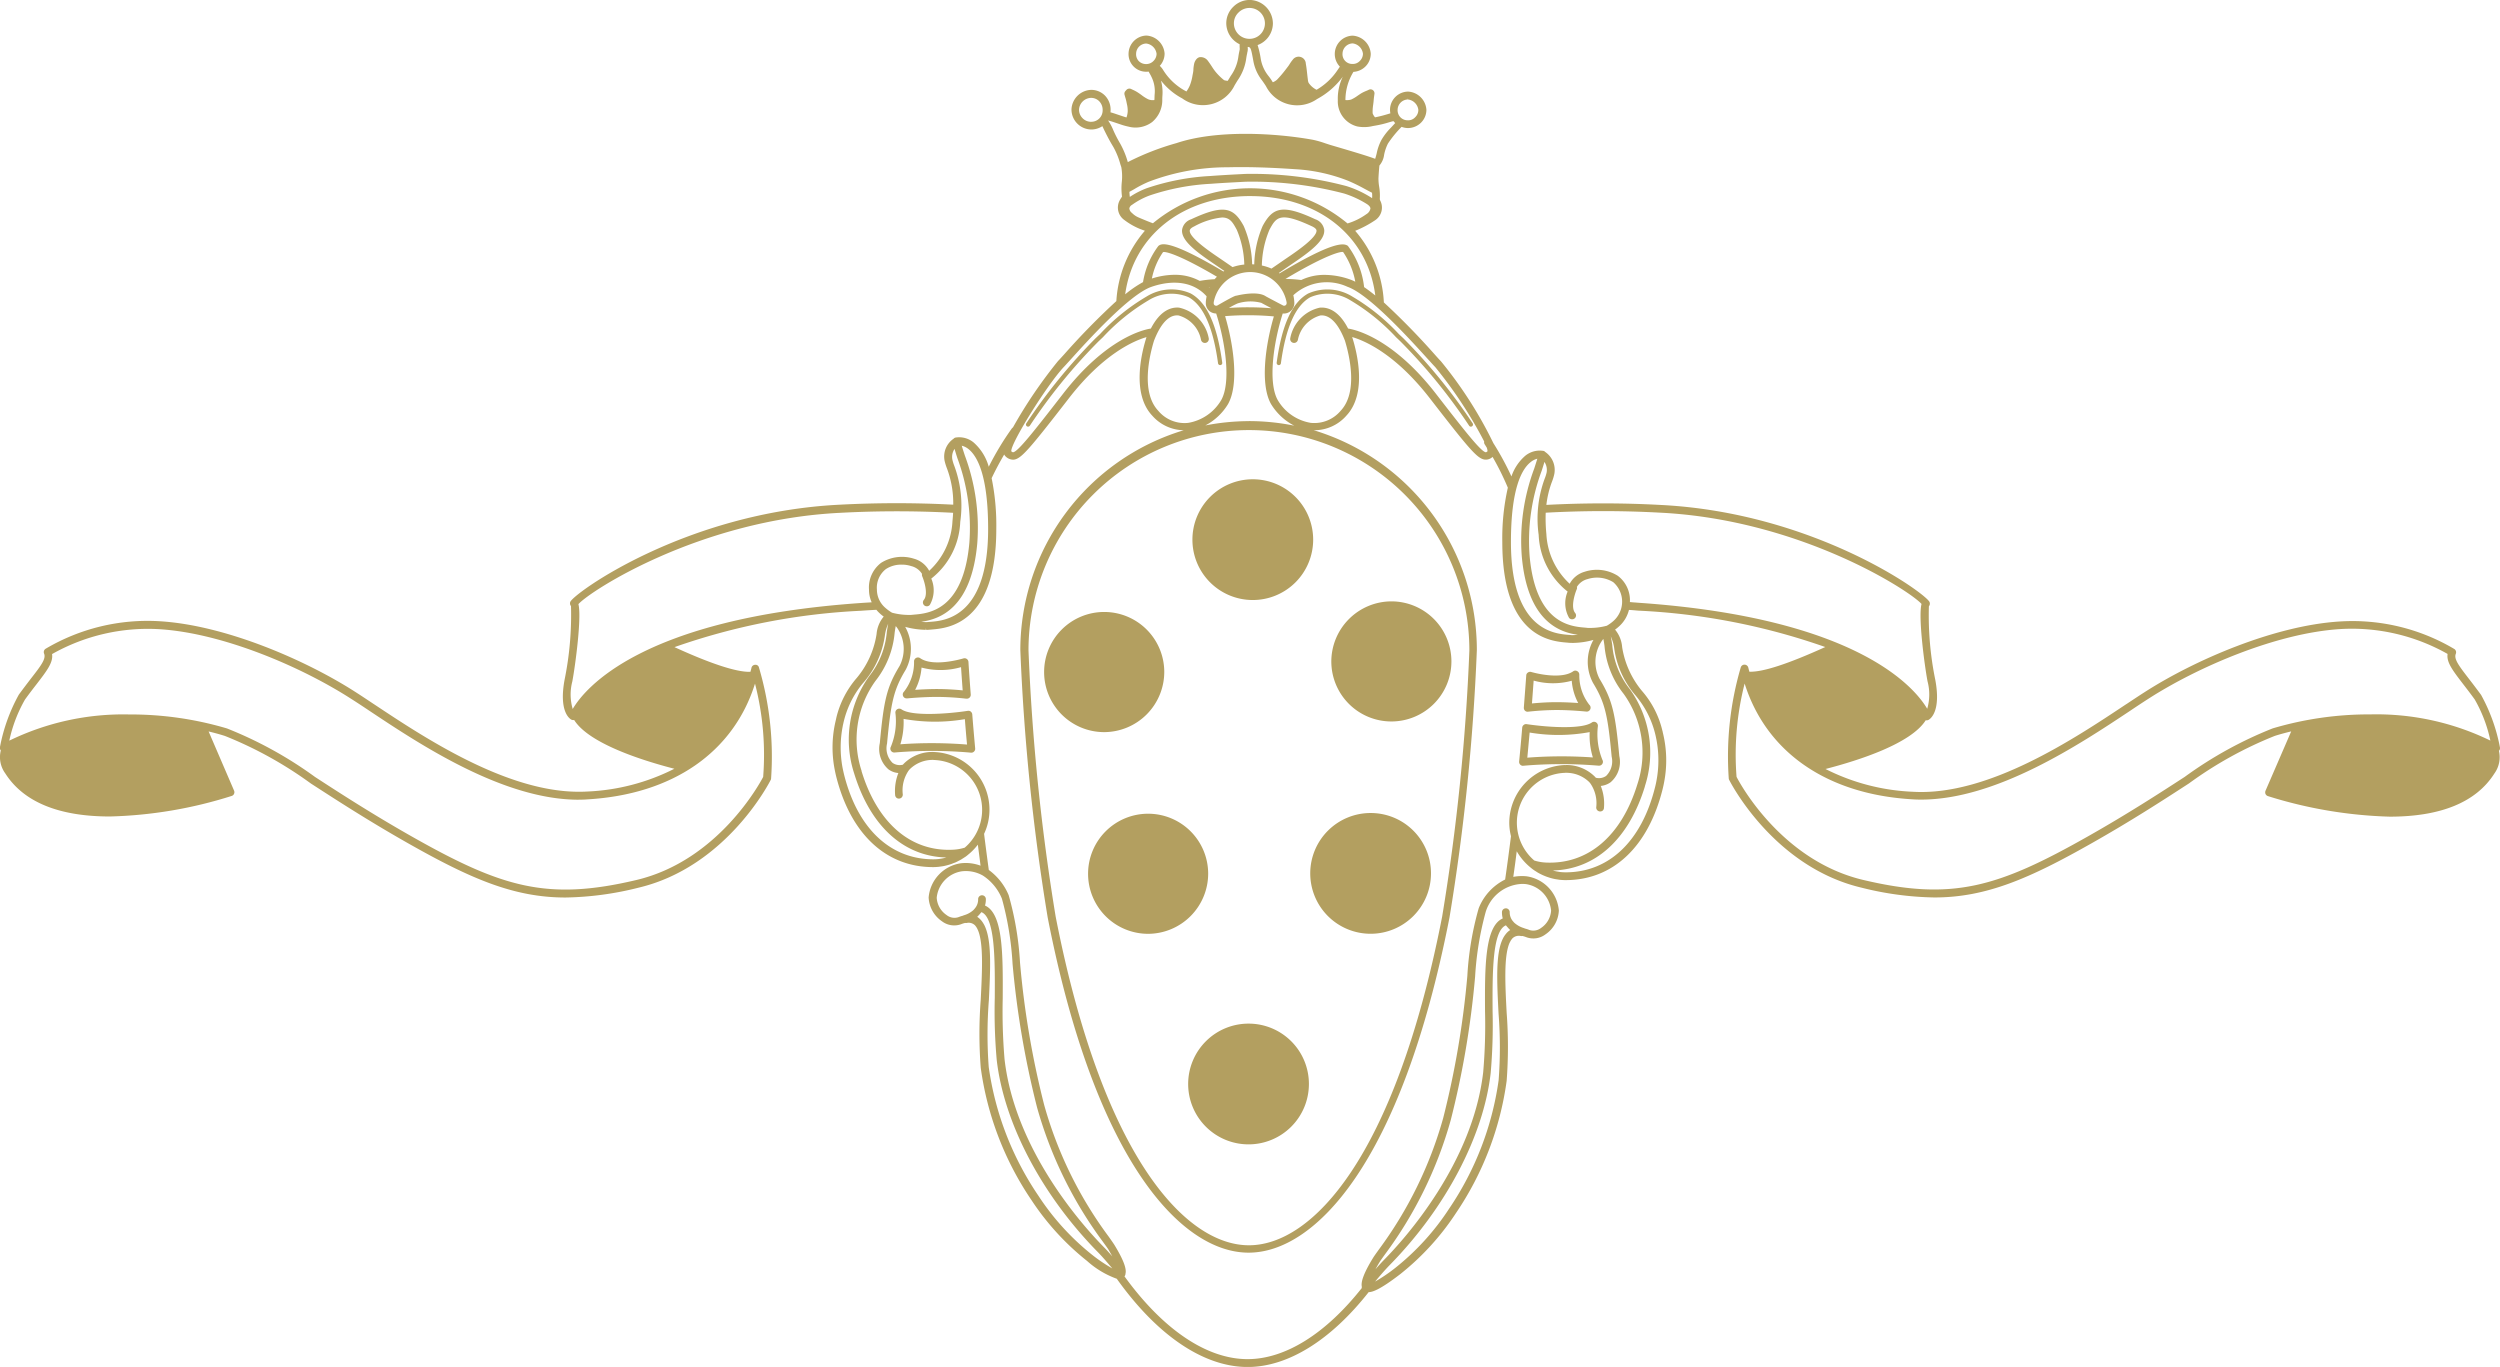 <svg id="footer-brandmark" xmlns="http://www.w3.org/2000/svg" width="185.515" height="101.436" viewBox="0 0 185.515 101.436">
  <path id="Path_22" data-name="Path 22" d="M585.528,167.357a4.458,4.458,0,1,0-4.458,4.482,4.474,4.474,0,0,0,4.458-4.482" transform="translate(-499.132 -117.511)" fill="#b39f60"/>
  <path id="Path_23" data-name="Path 23" d="M591.491,166.844a4.456,4.456,0,1,0,4.458-4.482,4.474,4.474,0,0,0-4.458,4.482" transform="translate(-492.699 -117.737)" fill="#b39f60"/>
  <path id="Path_24" data-name="Path 24" d="M594.887,173.268a4.48,4.48,0,1,0,4.458,4.482,4.471,4.471,0,0,0-4.458-4.482" transform="translate(-493.157 -112.937)" fill="#b39f60"/>
  <path id="Path_25" data-name="Path 25" d="M588.565,184.12a4.48,4.48,0,1,0,4.455,4.482,4.474,4.474,0,0,0-4.455-4.482" transform="translate(-495.891 -108.161)" fill="#b39f60"/>
  <path id="Path_26" data-name="Path 26" d="M587.8,177.75a4.456,4.456,0,1,0-4.458,4.482,4.474,4.474,0,0,0,4.458-4.482" transform="translate(-498.146 -112.937)" fill="#b39f60"/>
  <path id="Path_27" data-name="Path 27" d="M588.753,165.031a4.48,4.48,0,1,0-4.458-4.482,4.476,4.476,0,0,0,4.458,4.482" transform="translate(-495.81 -120.506)" fill="#b39f60"/>
  <path id="Path_28" data-name="Path 28" d="M707.969,187.082a.3.3,0,0,0,.062-.242,13.071,13.071,0,0,0-1.4-3.9c-.325-.439-.61-.817-.868-1.149-.778-1.008-1.167-1.515-1.007-1.9a.291.291,0,0,0-.106-.353,14.813,14.813,0,0,0-8.508-2.045c-4.839.3-10.762,2.854-14.489,5.251-.39.249-.824.537-1.3.853l-.092.058c-3.817,2.539-10.2,6.794-15.765,6.475a15.774,15.774,0,0,1-6.513-1.691c2.465-.637,6.348-1.882,7.438-3.618a.3.3,0,0,0,.211-.029c.159-.091.927-.652.5-2.958a23.835,23.835,0,0,1-.477-5.468.312.312,0,0,0,.052-.308c-.208-.6-8.541-6.658-20.016-7.216a78.666,78.666,0,0,0-8.421,0,7.171,7.171,0,0,1,.428-1.754,3.57,3.57,0,0,0,.165-.556,1.613,1.613,0,0,0-.68-1.619.265.265,0,0,0-.072-.059.155.155,0,0,0-.062-.02,1.969,1.969,0,0,0-.268-.023,1.706,1.706,0,0,0-1.086.392,3.515,3.515,0,0,0-1.017,1.528,21.094,21.094,0,0,0-1.341-2.473,30.742,30.742,0,0,0-3.89-6.073c-.115-.117-.269-.288-.457-.5a53.878,53.878,0,0,0-3.779-3.868,8.783,8.783,0,0,0-2.128-5.314,7.937,7.937,0,0,0,1.471-.779,1.125,1.125,0,0,0,.38-1.478.333.333,0,0,1-.023-.134,3.994,3.994,0,0,0-.049-.884,3.663,3.663,0,0,1-.052-.631c.02-.373.043-.667.07-.938a1.522,1.522,0,0,0,.351-.805,3.291,3.291,0,0,1,.284-.827,8.032,8.032,0,0,1,1-1.227l.009-.012a1.4,1.4,0,0,0,.457.089h.032a1.379,1.379,0,0,0,.955-.4,1.341,1.341,0,0,0,.4-.955,1.445,1.445,0,0,0-1.344-1.349H627a1.356,1.356,0,0,0-1.332,1.312,1.376,1.376,0,0,0,.026.3l-.087.026-.16.048a9.114,9.114,0,0,1-.89.223.9.9,0,0,1-.179-.3,3.3,3.3,0,0,1,.039-.628c.011-.091.024-.183.033-.271.009-.125.021-.251.04-.376l.024-.177a.3.3,0,0,0-.119-.268.29.29,0,0,0-.289-.032l-.153.071a3.036,3.036,0,0,0-.388.18c-.107.063-.213.137-.318.209a2.691,2.691,0,0,1-.467.274,1.091,1.091,0,0,1-.421.035v-.032a4.009,4.009,0,0,1,.594-2.059,1.376,1.376,0,0,0,.892-.4,1.327,1.327,0,0,0,.393-.949,1.435,1.435,0,0,0-1.346-1.338,1.362,1.362,0,0,0-1.322,1.3,1.348,1.348,0,0,0,.352.975l.024.026-.16.235a4.721,4.721,0,0,1-1.568,1.48,1.512,1.512,0,0,1-.593-.52.681.681,0,0,1-.052-.222c-.021-.151-.037-.3-.054-.451-.026-.249-.056-.5-.1-.745a.534.534,0,0,0-.97-.291,2.839,2.839,0,0,0-.239.336,1.856,1.856,0,0,1-.14.2l-.152.2a8.728,8.728,0,0,1-.633.742,1.076,1.076,0,0,1-.311.193.179.179,0,0,1-.029-.039c-.1-.169-.2-.305-.3-.431a2.761,2.761,0,0,1-.573-1.29,6.56,6.56,0,0,0-.231-1,1.727,1.727,0,0,0,1.136-1.591,1.759,1.759,0,0,0-1.707-1.757h-.019a1.727,1.727,0,0,0-1.216.51,1.7,1.7,0,0,0-.518,1.2,1.741,1.741,0,0,0,.991,1.577c0,.049,0,.1,0,.163s.009.163.009.217a.1.1,0,0,0-.011.049l-.029.137c-.021.1-.039.2-.056.308a3.172,3.172,0,0,1-.576,1.48c-.063.108-.136.228-.219.361l0,0a1.056,1.056,0,0,1-.272-.049,4.272,4.272,0,0,1-.622-.609,4.058,4.058,0,0,1-.284-.4l-.02-.029c-.09-.14-.189-.282-.289-.416a.66.66,0,0,0-.593-.253c-.271.055-.391.379-.414.494a3.292,3.292,0,0,0-.054.379v.043a1.65,1.65,0,0,1-.037.288l-.029.148a3.489,3.489,0,0,1-.2.75,2.469,2.469,0,0,1-.252.445.183.183,0,0,1-.024-.014,4.4,4.4,0,0,1-1.716-1.6,1.368,1.368,0,0,0-.238-.288,1.346,1.346,0,0,0,.358-.91,1.441,1.441,0,0,0-1.349-1.338,1.365,1.365,0,0,0-1.324,1.3,1.305,1.305,0,0,0,1.329,1.384,1.633,1.633,0,0,0,.163-.009.923.923,0,0,0,.046.091c.069.122.136.238.149.277a2.363,2.363,0,0,1,.246,1.341c-.006.092-.007.192-.011.3,0,.035-.006.066-.006.1a.855.855,0,0,1-.476-.063,2.988,2.988,0,0,1-.494-.317c-.1-.073-.206-.145-.315-.216a2.815,2.815,0,0,0-.321-.166l-.123-.058a.3.3,0,0,0-.341.063l-.082.091a.294.294,0,0,0-.063.277l.047.168a3.316,3.316,0,0,1,.089.331l.037.18a2.177,2.177,0,0,1,.063.544,1.621,1.621,0,0,1-.092.459c-.092-.026-.182-.055-.315-.1l-.428-.143c-.145-.05-.246-.082-.38-.122a.324.324,0,0,1-.062-.014c0-.053.006-.105.006-.16a1.5,1.5,0,0,0-.414-1.08,1.422,1.422,0,0,0-1.026-.428,1.513,1.513,0,0,0-1.462,1.44,1.484,1.484,0,0,0,1.462,1.5,1.465,1.465,0,0,0,.829-.249c.027.06.064.132.1.215.16.328.407.827.715,1.329a5.72,5.72,0,0,1,.52,1.286c.033.1.056.168.07.209a3.959,3.959,0,0,1,.04,1.084,4.575,4.575,0,0,0,.013,1.106c-.016.029-.044.069-.067.105a1.728,1.728,0,0,0-.1.166,1.129,1.129,0,0,0,.354,1.475,5.076,5.076,0,0,0,1.162.66l.348.128a8.786,8.786,0,0,0-2.117,5.22,53.109,53.109,0,0,0-3.872,3.953c-.191.212-.35.386-.46.5a35.042,35.042,0,0,0-3.343,4.924.259.259,0,0,0-.079.071,21.487,21.487,0,0,0-1.715,2.844,3.746,3.746,0,0,0-1.114-1.794,1.687,1.687,0,0,0-1.047-.393h-.03a1.685,1.685,0,0,0-.279.023.248.248,0,0,0-.135.082,1.6,1.6,0,0,0-.676,1.617,3.953,3.953,0,0,0,.17.564,7.324,7.324,0,0,1,.476,2.716,80.594,80.594,0,0,0-8.4,0c-11.478.559-19.81,6.614-20.018,7.216a.3.3,0,0,0,.054.308,24.077,24.077,0,0,1-.477,5.468c-.425,2.306.337,2.867.5,2.958a.319.319,0,0,0,.211.029c1.093,1.735,4.975,2.981,7.435,3.618a15.743,15.743,0,0,1-6.51,1.691c-.192.012-.391.014-.592.014-5.411,0-11.49-4.041-15.176-6.489l-.089-.058c-.473-.315-.9-.6-1.3-.855-3.727-2.393-9.65-4.945-14.489-5.248a14.854,14.854,0,0,0-8.508,2.045.293.293,0,0,0-.106.353c.162.389-.231.9-1.011,1.9-.254.333-.543.71-.864,1.149a13.034,13.034,0,0,0-1.4,3.894.3.3,0,0,0,.064.245,2.042,2.042,0,0,0,.33,1.7c1.351,2.121,3.965,3.2,7.766,3.2a32.5,32.5,0,0,0,9.044-1.527.274.274,0,0,0,.169-.157.289.289,0,0,0,0-.236L538,185.653c.435.105.844.216,1.216.336a29.213,29.213,0,0,1,6.384,3.535l.053.033c1.889,1.221,4.23,2.739,7.119,4.377,4.627,2.624,7.859,4.042,11.708,4.042h0a23.492,23.492,0,0,0,5.42-.729c6.576-1.557,9.782-7.935,9.813-8a.225.225,0,0,0,.026-.091,23.28,23.28,0,0,0-.9-8.249.259.259,0,0,0-.285-.2.287.287,0,0,0-.271.225c-.013.078-.039.154-.059.229a.186.186,0,0,1-.022.068l-.086,0c-1.441,0-4.273-1.251-5.546-1.833a48.586,48.586,0,0,1,13.863-2.7c.38-.029.751-.049,1.12-.071a2.239,2.239,0,0,0,.266.279,2.553,2.553,0,0,0,.278.225,2.316,2.316,0,0,0-.53,1.3,6.635,6.635,0,0,1-1.474,3.258,6.985,6.985,0,0,0-1.507,2.928l-.049.222a8.555,8.555,0,0,0-.093,3.569c.037.189.075.38.123.573,1.073,4.284,3.7,6.741,7.2,6.741.129,0,.258-.009.388-.02.042-.006.079-.012.116-.014l.046-.009c.07-.009.142-.017.215-.032.057-.012.112-.023.2-.045.057-.014.116-.029.173-.046s.136-.04.2-.063.11-.042.16-.062c.066-.023.133-.049.2-.078l.156-.079.032-.017a1.512,1.512,0,0,0,.145-.075c.05-.027.1-.056.139-.085l.093-.058c.029-.022.06-.039.1-.062.069-.049.142-.1.211-.163a4.157,4.157,0,0,0,.741-.759c.066.52.138,1.038.2,1.56a3.149,3.149,0,0,0-1.451-.179,2.8,2.8,0,0,0-2.4,2.542,2.268,2.268,0,0,0,.991,1.766,1.5,1.5,0,0,0,1.422.213,2.066,2.066,0,0,1,.3-.094.318.318,0,0,0,.1.006.666.666,0,0,1,.593.143.475.475,0,0,1,.1.117l.03.035c.017.032.036.065.057.1s.047.1.073.154c.408.989.306,3,.2,5.14a32.825,32.825,0,0,0,0,5.052,23.026,23.026,0,0,0,3.773,9.836,19.344,19.344,0,0,0,4.115,4.5,6.678,6.678,0,0,0,2.207,1.323c3.011,4.224,6.457,6.547,9.714,6.547,2.972,0,6.158-1.972,8.977-5.555.269,0,.815-.157,2.351-1.341a19.233,19.233,0,0,0,4.115-4.506,23.04,23.04,0,0,0,3.774-9.833,33.6,33.6,0,0,0,0-5.055c-.112-2.131-.209-4.15.2-5.146.024-.055.049-.1.075-.148a.555.555,0,0,1,.06-.1l.026-.035a.575.575,0,0,1,.1-.117.681.681,0,0,1,.6-.143.308.308,0,0,0,.1-.006,2.1,2.1,0,0,1,.3.092,1.494,1.494,0,0,0,1.422-.212,2.251,2.251,0,0,0,.99-1.766,2.8,2.8,0,0,0-2.4-2.542,3.486,3.486,0,0,0-.981.043c.089-.616.176-1.253.256-1.9a4.325,4.325,0,0,0,1.018,1.2,3.166,3.166,0,0,0,.259.2c.029.02.056.037.086.055l.073.046c.055.036.106.071.159.1s.089.05.132.071l.074.037c.044.02.087.043.13.063.066.026.126.053.193.079.052.02.106.043.162.06s.13.045.2.065.116.032.173.046.13.032.195.043.139.023.216.033l.046.009c.037.006.079.012.116.014.126.012.258.02.391.02,3.506,0,6.129-2.458,7.2-6.743.047-.192.09-.383.123-.573a8.533,8.533,0,0,0-.09-3.569l-.016-.063a1.149,1.149,0,0,0-.024-.117l-.013-.043a6.889,6.889,0,0,0-1.511-2.932,6.722,6.722,0,0,1-1.47-3.249,2.291,2.291,0,0,0-.526-1.3,3.164,3.164,0,0,0,.278-.223,2.411,2.411,0,0,0,.753-1.239c.139.009.228.014.332.023l.375.032a48.544,48.544,0,0,1,13.86,2.7c-2.759,1.251-4.645,1.871-5.634,1.83l-.013-.056c-.024-.081-.043-.16-.063-.241a.29.29,0,0,0-.56-.022,23.489,23.489,0,0,0-.89,8.252.216.216,0,0,0,.029.091c.027.063,3.237,6.442,9.813,8a23.463,23.463,0,0,0,5.42.729h0c3.843,0,7.076-1.419,11.7-4.042,2.9-1.64,5.247-3.161,7.132-4.385l.047-.03a29.064,29.064,0,0,1,6.38-3.533c.37-.117.779-.228,1.215-.333l-1.907,4.407a.321.321,0,0,0,0,.236.306.306,0,0,0,.173.157,33.111,33.111,0,0,0,9.045,1.527c3.8,0,6.416-1.076,7.765-3.2a2.071,2.071,0,0,0,.335-1.7m-142.5,3.639c.206,0,.414,0,.617-.019,6.355-.36,10.876-3.481,12.477-8.592a21.174,21.174,0,0,1,.606,6.923c-.236.457-3.34,6.213-9.409,7.65-6.62,1.567-9.978.562-16.71-3.255-2.9-1.646-5.254-3.168-7.136-4.392a29.71,29.71,0,0,0-6.533-3.6,25.143,25.143,0,0,0-7.265-1.038,19.335,19.335,0,0,0-8.889,1.943,10.62,10.62,0,0,1,1.166-3.052c.309-.426.592-.794.855-1.133.769-1,1.249-1.623,1.152-2.239a14.449,14.449,0,0,1,7.977-1.845c4.736.3,10.551,2.807,14.212,5.163.414.262.881.57,1.384.907,3.738,2.487,9.9,6.583,15.5,6.583m38.018-50.175,0-.131a.879.879,0,0,1-.626-.271.892.892,0,0,1-.258-.634.92.92,0,0,1,.894-.87.843.843,0,0,1,.607.253.919.919,0,0,1,.252.664.844.844,0,0,1-.865.857Zm4.872-5.174a.771.771,0,0,1-.228.527.748.748,0,0,1-.519.232l-.037,0a.751.751,0,0,1-.543-.226.736.736,0,0,1-.192-.556.768.768,0,0,1,.748-.742.879.879,0,0,1,.771.768m6.871-1.116a1.154,1.154,0,0,1-1.134-1.164,1.1,1.1,0,0,1,.347-.793,1.146,1.146,0,1,1,.788,1.957m11.768,4.5v-.134l.011.134a.881.881,0,0,1,.773.773.745.745,0,0,1-.229.539.7.7,0,0,1-.563.233.744.744,0,0,1-.547-.233.755.755,0,0,1-.2-.562.781.781,0,0,1,.753-.75m7.252,61.96-.036.043c-.026.042-.053.082-.079.122s-.063.111-.1.189c-.52,1.094-.42,3.142-.3,5.508a32.159,32.159,0,0,1,.006,4.957,22.526,22.526,0,0,1-3.683,9.545,18.492,18.492,0,0,1-3.951,4.352,11.94,11.94,0,0,1-1.534,1.044c.324-.387.692-.821,1.087-1.228,4.151-4.231,6.954-9.557,7.491-14.246a41.151,41.151,0,0,0,.142-4.593c-.013-2.8-.027-5.968.991-6.37l.052.065c.024.032.056.061.1.114s.109.118.165.174a.837.837,0,0,0-.076.046,1.315,1.315,0,0,0-.273.277m-10.673,26.152a.351.351,0,0,0,.013.082c-2.691,3.409-5.7,5.281-8.48,5.281-3.022,0-6.261-2.18-9.134-6.142a.261.261,0,0,0,.043-.069.257.257,0,0,0,.03-.125c.1-.376-.172-1.077-.821-2.139-.092-.145-.229-.34-.431-.625a29.806,29.806,0,0,1-4.778-9.752,65.774,65.774,0,0,1-1.795-10.569,23,23,0,0,0-.842-5.006,4.406,4.406,0,0,0-1.475-1.872c-.126-.929-.245-1.83-.35-2.681a4.208,4.208,0,0,0,.4-1.777,4.283,4.283,0,0,0-4.074-4.293.181.181,0,0,0-.1,0,.082.082,0,0,0-.034-.006l-.053,0a2.983,2.983,0,0,0-2.09.863c-.027.027-.05.053-.075.082a.927.927,0,0,1-.765-.134,1.516,1.516,0,0,1-.41-1.431c.284-3.021.476-3.98,1.379-5.47a3.329,3.329,0,0,0-.033-3.194,6.091,6.091,0,0,0,1.521.22h.011l0-.13.029.134c.1,0,.179-.007.252-.013l.148-.012c1.187-.1,4.8-.392,4.8-7.463a17.476,17.476,0,0,0-.347-3.777.265.265,0,0,0,.034-.059q.4-.834.9-1.689a.5.5,0,0,0,.122.16.8.8,0,0,0,.514.223.584.584,0,0,0,.073,0c.561-.063,1.183-.805,4.085-4.548,2.571-3.322,4.854-4.281,5.765-4.546-.38,1.192-1.112,4.2.43,5.831a3.171,3.171,0,0,0,2.333,1.08,17.04,17.04,0,0,0-12.125,16.317,161.037,161.037,0,0,0,2.031,19.843c3.58,18.333,10.045,24.868,14.907,24.868s11.326-6.535,14.908-24.871a160.583,160.583,0,0,0,2.03-19.84A17.04,17.04,0,0,0,620.006,163.3a3.157,3.157,0,0,0,2.422-1.08c1.543-1.635.812-4.641.431-5.834.908.265,3.186,1.218,5.767,4.549,2.9,3.743,3.519,4.485,4.081,4.545a.729.729,0,0,0,.571-.2,20.369,20.369,0,0,1,1.133,2.285A17,17,0,0,0,634,171.6c0,7.07,3.612,7.363,4.8,7.46l.148.014c.077.006.155.009.284.009l.037,0a5.918,5.918,0,0,0,1.494-.223,3.328,3.328,0,0,0-.03,3.193c.907,1.489,1.1,2.45,1.382,5.471a1.519,1.519,0,0,1-.414,1.431.93.93,0,0,1-.761.134,1.028,1.028,0,0,0-.073-.082,2.984,2.984,0,0,0-2.077-.864l-.046,0a.109.109,0,0,0-.043.009.272.272,0,0,0-.09-.006,4.3,4.3,0,0,0-4.094,4.3,4.143,4.143,0,0,0,.127.981c-.142,1.122-.286,2.2-.433,3.213a4.028,4.028,0,0,0-1.964,2.139,22.9,22.9,0,0,0-.841,5.009,66.375,66.375,0,0,1-1.795,10.563,29.958,29.958,0,0,1-4.788,9.77c-.193.271-.334.465-.423.611-.652,1.064-.917,1.763-.822,2.137M595.9,205.6c.115-2.368.219-4.415-.314-5.529a1.571,1.571,0,0,0-.09-.163,1.221,1.221,0,0,0-.083-.128l-.029-.042a1.482,1.482,0,0,0-.276-.278c-.026-.019-.05-.036-.075-.05.053-.049.107-.108.16-.166l.037-.043.117-.14c1.018.4,1.008,3.569.991,6.37a40.458,40.458,0,0,0,.145,4.6c.54,4.685,3.333,10.01,7.488,14.243.394.4.753.831,1.091,1.227a11.4,11.4,0,0,1-1.541-1.044,18.6,18.6,0,0,1-3.943-4.348,22.58,22.58,0,0,1-3.688-9.549,32.7,32.7,0,0,1,.009-4.955m-30.457-29.4c.908-1.01,9.054-6.275,19.452-6.777a78.189,78.189,0,0,1,8.352,0c-.01.194-.024.4-.047.616a5.338,5.338,0,0,1-1.729,3.688,1.828,1.828,0,0,0-1.137-.9,2.926,2.926,0,0,0-2.428.308,2.293,2.293,0,0,0-.9,1.995,2.248,2.248,0,0,0,.2.935c-.269.017-.536.032-.808.052-16.275,1.132-20.49,6.347-21.378,7.864a3.8,3.8,0,0,1-.03-2.039c.233-1.244.7-4.8.453-5.74m22.8-2.592a2.07,2.07,0,0,1,1.192-.34,2.208,2.208,0,0,1,.706.108,1.3,1.3,0,0,1,.8.58.293.293,0,0,0,.016.181c.139.32.466,1.329.115,1.751a.29.29,0,0,0,.039.406.293.293,0,0,0,.408-.037,2.188,2.188,0,0,0,.109-1.954,5.617,5.617,0,0,0,2.149-4.207,8.5,8.5,0,0,0-.445-4.168,3.277,3.277,0,0,1-.143-.471,1.058,1.058,0,0,1,.165-.776c.062.206.128.431.208.677a14.865,14.865,0,0,1,.892,6.283c-.448,5.04-3.035,5.249-4.147,5.34l-.176.017a4.963,4.963,0,0,1-1.414-.163,3.123,3.123,0,0,1-.5-.364,1.787,1.787,0,0,1-.624-1.344,1.755,1.755,0,0,1,.655-1.521m3.564,14.011h0v0Zm-.241-10.108-.16.013c-.03.006-.07.006-.1.009a2.307,2.307,0,0,1-.425-.024c1.357-.189,3.723-.988,4.154-5.817a15.356,15.356,0,0,0-.921-6.518c-.084-.258-.165-.5-.231-.73a1.271,1.271,0,0,1,.494.245c.669.527,1.464,1.983,1.464,5.939,0,6.532-3.211,6.8-4.27,6.884m-3.138.111c-.043.193-.073.408-.11.634a6.08,6.08,0,0,1-1.291,3.27,8.068,8.068,0,0,0-1.134,7.229c1.2,3.921,3.674,6.167,6.841,6.244-.016.006-.031.009-.043.014l-.106.027c-.1.023-.2.04-.3.055l-.1.017a3.922,3.922,0,0,1-.4.023c-3.223,0-5.642-2.3-6.642-6.3-.043-.18-.082-.359-.117-.536a8.224,8.224,0,0,1,.013-3c.009-.055.019-.111.032-.163l.017-.076a7.035,7.035,0,0,1,1.445-2.981l.013-.012a6.775,6.775,0,0,0,1.629-3.54,3.093,3.093,0,0,1,.258-.9m-1.982,10.962a7.453,7.453,0,0,1,1.021-6.686,6.717,6.717,0,0,0,1.427-3.574c.024-.186.054-.357.08-.5a1.409,1.409,0,0,1,.1.121,2.758,2.758,0,0,1,.185,2.84c-.965,1.587-1.173,2.588-1.465,5.72a2,2,0,0,0,.647,1.954,1.44,1.44,0,0,0,.729.268,3.657,3.657,0,0,0-.241,1.623.3.3,0,0,0,.1.212.273.273,0,0,0,.2.062.28.28,0,0,0,.2-.1.306.306,0,0,0,.069-.209,2.6,2.6,0,0,1,.441-1.78c.031-.035.059-.071.093-.105a2.418,2.418,0,0,1,1.7-.677.155.155,0,0,0,.042,0,.143.143,0,0,1,.037.007,3.7,3.7,0,0,1,2.285,6.505,3.4,3.4,0,0,1-.838.151c-3.157.173-5.638-1.963-6.82-5.828m9.005,7.748a.344.344,0,0,0,.053.036,3.716,3.716,0,0,1,1.359,1.681,23.006,23.006,0,0,1,.789,4.834,67.51,67.51,0,0,0,1.818,10.655,30.555,30.555,0,0,0,4.88,9.96c.176.243.318.435.4.56.119.2.218.379.306.536-.209-.242-.428-.488-.666-.727-1.518-1.55-6.552-7.14-7.332-13.9a42.254,42.254,0,0,1-.136-4.525c.017-3.232.032-6.295-1.315-6.885a1.6,1.6,0,0,0,.064-.459.287.287,0,1,0-.573,0,1.008,1.008,0,0,1-.2.616,1.963,1.963,0,0,1-.155.181,1.772,1.772,0,0,1-.689.38.308.308,0,0,0-.084.035,2.526,2.526,0,0,0-.329.108.937.937,0,0,1-.882-.154,1.667,1.667,0,0,1-.735-1.286,2.2,2.2,0,0,1,1.872-1.963,2.549,2.549,0,0,1,1.558.32m13.229-58.974a4.953,4.953,0,0,0,1.557,1.3,2.612,2.612,0,0,0,3.893-.976c.079-.128.145-.242.212-.35a3.732,3.732,0,0,0,.655-1.7c.016-.094.031-.189.056-.285l.011-.081a.955.955,0,0,0,.03-.425h.006c.222,0,.248.125.41,1a3.262,3.262,0,0,0,.66,1.492c.09.128.188.265.289.428a2.589,2.589,0,0,0,3.786.946,5.781,5.781,0,0,0,1.911-1.66,3.745,3.745,0,0,0-.371,1.753,1.914,1.914,0,0,0,1.441,1.94,2.7,2.7,0,0,0,1.166-.032l.188-.032a7.483,7.483,0,0,0,1.031-.251l.158-.043a.512.512,0,0,1,.159-.029c.031.043.066.084.1.125l.013.012c-.062.069-.142.154-.219.238l-.1.108a4.468,4.468,0,0,0-.693.893,3.623,3.623,0,0,0-.357,1c-.02.089-.073.291-.116.413-.609-.228-1.689-.547-3.347-1.035l-.332-.108-.037-.012a7,7,0,0,0-.914-.259c-2.81-.505-7.139-.747-10.1.245a19.54,19.54,0,0,0-3.625,1.413,6.36,6.36,0,0,0-.569-1.381,9.238,9.238,0,0,1-.5-.969,3.735,3.735,0,0,0-.39-.733v-.006a.487.487,0,0,1,.08.022c.13.035.228.066.367.112l.434.145a4.885,4.885,0,0,0,.625.177,2.052,2.052,0,0,0,1.76-.34,2.122,2.122,0,0,0,.751-1.678c0-.1.006-.192.011-.279a3.222,3.222,0,0,0-.1-1.084m-1.968,8.007a8.721,8.721,0,0,1,1.051-.536,16.4,16.4,0,0,1,5.873-1.073c1.438-.035,2.982.006,5,.143a12.618,12.618,0,0,1,3.929.861,13.259,13.259,0,0,1,1.225.6c.175.092.354.192.543.285a2.186,2.186,0,0,1,.007.4v.006a.972.972,0,0,0-.113-.075,7.791,7.791,0,0,0-1.8-.827,27.409,27.409,0,0,0-7.5-.9l-.672.035c-.556.03-1.248.068-1.928.12a17.467,17.467,0,0,0-4.715.907,6.119,6.119,0,0,0-1.25.644c-.017-.125-.026-.242-.031-.376.13-.072.261-.143.387-.215m-.2,1.184a5.568,5.568,0,0,1,1.286-.69,16.848,16.848,0,0,1,4.566-.876c.71-.055,1.417-.091,1.981-.122l.59-.032a26.849,26.849,0,0,1,7.324.876,7.3,7.3,0,0,1,1.667.768c.1.062.274.189.284.34a.615.615,0,0,1-.3.422,4.739,4.739,0,0,1-1.4.69,11.319,11.319,0,0,0-14.441-.014c-.312-.111-.624-.245-.9-.359l-.212-.092a1.49,1.49,0,0,1-.443-.314.469.469,0,0,1-.195-.341.389.389,0,0,1,.189-.255m8.776-.655c5.033,0,8.725,2.949,9.286,7.376-.3-.239-.573-.448-.831-.622v-.009a6.272,6.272,0,0,0-1.2-3.046c-.312-.243-1.186-.3-5.076,2.036l-.047-.032c.289-.2.6-.413.924-.635,1.374-.927,2.5-1.764,2.441-2.556a.977.977,0,0,0-.666-.793c-2.458-1.146-3.161-.867-3.9.491a7.671,7.671,0,0,0-.627,2.859l-.156-.009a7.648,7.648,0,0,0-.627-2.844c-.746-1.361-1.447-1.64-3.909-.491a.973.973,0,0,0-.665.791c-.063.795,1.067,1.632,2.438,2.559.246.167.475.327.7.478-.024.014-.046.029-.067.043-4.124-2.447-4.624-2.059-4.83-1.894a6.038,6.038,0,0,0-1.137,2.681,8.468,8.468,0,0,0-1.325.907c.6-4.374,4.284-7.291,9.277-7.291m-3.017,6.783a.132.132,0,0,1-.019.035.293.293,0,0,1-.032-.029.312.312,0,0,0,.05-.006m6.032-.037a.025.025,0,0,1-.013.014l-.006-.014h.019m-7.169-4.495a5.5,5.5,0,0,1,2.064-.662c.6,0,.805.379,1.093.907a7.013,7.013,0,0,1,.56,2.586,3.711,3.711,0,0,0-.871.189c-.307-.213-.642-.442-.987-.678-.667-.451-2.227-1.509-2.189-2.029.009-.137.183-.245.329-.312m9.077.305c.037.521-1.521,1.58-2.191,2.033-.408.279-.8.553-1.152.792a3.477,3.477,0,0,0-.713-.23,7.184,7.184,0,0,1,.566-2.658c.5-.913.743-1.372,3.157-.248.146.068.321.179.334.311m-5.853,5.408a3.143,3.143,0,0,1,1.763-.04c.052.035.428.232.746.4-.584-.049-1.172-.072-1.756-.072-.47,0-.938.017-1.4.046a6.438,6.438,0,0,1,.65-.337m3.557.14a.2.2,0,0,1-.17.026c-.577-.3-1.25-.657-1.306-.693-.62-.415-1.99-.089-2.166-.046-.083,0-.243.049-1.424.73l-.027.012a.216.216,0,0,1-.173-.029.168.168,0,0,1-.07-.14l0-.085a2.753,2.753,0,0,1,5.411.012l0,.071a.187.187,0,0,1-.08.143m1.163-1.876h-.016a9.558,9.558,0,0,0-1.156-.078c3.1-1.851,4.163-2.059,4.284-1.993a5.754,5.754,0,0,1,.9,2.2,3.068,3.068,0,0,0-.388-.168,5.73,5.73,0,0,0-1.876-.34,3.948,3.948,0,0,0-1.745.38m-10.259-2.065c.136-.069,1.1.117,4,1.822-.06.06-.116.121-.172.186a.211.211,0,0,0-.043,0,8.534,8.534,0,0,0-1.051.122h-.014a3.852,3.852,0,0,0-1.858-.451,5.649,5.649,0,0,0-1.689.277,5.244,5.244,0,0,1,.826-1.956m-9.982,29.56a16.358,16.358,0,1,1,32.716,0,159.327,159.327,0,0,1-2.018,19.734c-3.511,17.986-9.707,24.4-14.34,24.4s-10.827-6.407-14.342-24.393a160.683,160.683,0,0,1-2.015-19.737m16.358-17.026a17.036,17.036,0,0,0-3.239.32,4.287,4.287,0,0,0,1.689-1.588c.825-1.472.411-4.394-.219-6.524a21.683,21.683,0,0,1,3.618.02c-.623,2.124-1.033,5.038-.212,6.5a4.342,4.342,0,0,0,1.727,1.609,16.941,16.941,0,0,0-3.365-.34m17.581,2.314c-.358-.04-1.571-1.587-3.693-4.328-3.207-4.142-5.979-4.77-6.529-4.853-.7-1.362-1.524-1.6-2.1-1.551a2.858,2.858,0,0,0-2.193,2.271.3.3,0,0,0,.044.219.292.292,0,0,0,.185.122.288.288,0,0,0,.339-.228,2.336,2.336,0,0,1,1.673-1.806c.7-.066,1.332.608,1.819,1.876.335,1.1.983,3.818-.315,5.194a2.552,2.552,0,0,1-2.227.9,3.5,3.5,0,0,1-2.445-1.688c-.733-1.3-.327-4.234.364-6.41l.006-.017a.782.782,0,0,0,.861-.736c0-.043,0-.091-.006-.137a2.689,2.689,0,0,0-.07-.482,3.671,3.671,0,0,1,4.021-.625c1.628.566,4.717,3.988,6.039,5.447l.049.05c.173.194.315.351.424.462a32.109,32.109,0,0,1,3.631,5.52.276.276,0,0,0,.039.212c.03.048.062.094.089.143l.057.088a.863.863,0,0,1,.063.282c-.08.066-.11.075-.129.072m-20.717-11.576c-.026.151-.049.282-.059.408,0,.046,0,.091,0,.169a.776.776,0,0,0,.289.541.82.82,0,0,0,.48.163l.006.017c.692,2.176,1.1,5.111.367,6.41a3.515,3.515,0,0,1-2.447,1.688,2.537,2.537,0,0,1-2.227-.9c-1.3-1.38-.649-4.093-.315-5.189.347-.9.945-1.973,1.818-1.882a2.332,2.332,0,0,1,1.673,1.806.292.292,0,0,0,.573-.114,2.861,2.861,0,0,0-2.2-2.271c-.57-.052-1.391.186-2.094,1.551-.55.084-3.315.709-6.526,4.853-2.183,2.815-3.339,4.287-3.7,4.328-.021,0-.05-.006-.13-.069-.1-.513,2.618-4.892,3.883-6.247.1-.1.223-.242.377-.41l.092-.1c1.319-1.462,4.409-4.883,6.043-5.449,1.693-.585,3.18-.333,4.094.7M636.1,165.67h0a1.236,1.236,0,0,1,.5-.256c-.07.226-.148.474-.232.733a15.292,15.292,0,0,0-.922,6.518c.43,4.824,2.8,5.628,4.157,5.814a3.678,3.678,0,0,1-.414.026.589.589,0,0,1-.125-.009l-.153-.011c-1.06-.088-4.27-.351-4.27-6.884,0-3.942.789-5.4,1.457-5.93m2.613,22.964-.007-.029v-.012ZM634.26,198.78a.284.284,0,0,0-.286.288,1.642,1.642,0,0,0,.06.459c-1.345.59-1.332,3.654-1.316,6.887a40.645,40.645,0,0,1-.136,4.523c-.778,6.758-5.808,12.352-7.331,13.9-.235.24-.454.485-.665.727.087-.158.185-.336.309-.536.076-.125.212-.311.408-.585a30.463,30.463,0,0,0,4.866-9.935,66.473,66.473,0,0,0,1.813-10.663,23.233,23.233,0,0,1,.794-4.829,2.947,2.947,0,0,1,2.676-2.049,2.648,2.648,0,0,1,.3.014,2.2,2.2,0,0,1,1.869,1.963,1.67,1.67,0,0,1-.739,1.286.938.938,0,0,1-.878.154,2.192,2.192,0,0,0-.332-.108.337.337,0,0,0-.083-.035,1.828,1.828,0,0,1-.707-.4c-.044-.046-.08-.094-.112-.128a1.022,1.022,0,0,1-.221-.648.288.288,0,0,0-.288-.288m4.406-10.052.024-.006.016,0v0l.033-.009,0,.012a2.431,2.431,0,0,1,1.7.678c.032.032.062.069.1.118a2.583,2.583,0,0,1,.43,1.766.286.286,0,0,0,.074.21.3.3,0,0,0,.4.037.287.287,0,0,0,.1-.215,3.562,3.562,0,0,0-.238-1.62,1.511,1.511,0,0,0,.728-.271,1.988,1.988,0,0,0,.647-1.954c-.292-3.132-.5-4.133-1.464-5.722a2.753,2.753,0,0,1,.188-2.838c.029-.043.062-.085.092-.122.036.154.062.334.087.518a6.643,6.643,0,0,0,1.424,3.56,7.465,7.465,0,0,1,1.021,6.686c-1.18,3.862-3.671,5.979-6.818,5.828a3.429,3.429,0,0,1-.839-.151,3.7,3.7,0,0,1,2.286-6.506m5.92,1a8.054,8.054,0,0,0-1.134-7.234,6.05,6.05,0,0,1-1.286-3.269c-.037-.223-.067-.439-.113-.628a3.188,3.188,0,0,1,.261.893v.009a6.749,6.749,0,0,0,1.629,3.537l0,.006a7,7,0,0,1,1.455,2.993l.014.069c.011.056.023.111.03.14,0,.012.006.024.006.033a8.161,8.161,0,0,1,.007,3c-.031.177-.069.354-.116.534-1,4-3.418,6.3-6.638,6.3a3.88,3.88,0,0,1-.4-.023l-.1-.017c-.1-.016-.2-.033-.3-.056l-.1-.029-.049-.012c3.17-.079,5.642-2.327,6.84-6.244m-2.82-11.92a4.908,4.908,0,0,1-1.417.164l-.178-.019c-1.107-.089-3.7-.3-4.144-5.34a14.878,14.878,0,0,1,.894-6.29c.077-.242.15-.462.206-.67a1.07,1.07,0,0,1,.166.778,3.03,3.03,0,0,1-.148.471,8.6,8.6,0,0,0-.444,4.165,5.638,5.638,0,0,0,2.149,4.208,2.214,2.214,0,0,0,.109,1.956.294.294,0,0,0,.408.037.287.287,0,0,0,.039-.408c-.345-.419-.021-1.431.118-1.751a.251.251,0,0,0,.013-.18,1.3,1.3,0,0,1,.8-.582,2.3,2.3,0,0,1,1.9.233,1.916,1.916,0,0,1,.026,2.864,3.057,3.057,0,0,1-.5.363m-1.619-4.011a1.825,1.825,0,0,0-1.142.9,5.377,5.377,0,0,1-1.729-3.687,11.856,11.856,0,0,1-.05-1.586,77.334,77.334,0,0,1,8.434-.006c10.392.5,18.546,5.768,19.455,6.777-.255.945.213,4.5.444,5.74a3.783,3.783,0,0,1-.023,2.039c-.89-1.518-5.108-6.733-21.381-7.864-.175-.014-.285-.023-.382-.029s-.179-.017-.3-.026a2.268,2.268,0,0,0-.9-1.951,2.927,2.927,0,0,0-2.424-.31m-18-38.453a.773.773,0,0,1,.752-.742.873.873,0,0,1,.763.768.739.739,0,0,1-.226.527.7.7,0,0,1-.553.229.72.72,0,0,1-.736-.782m85.174,50.992a19.306,19.306,0,0,0-8.886-1.943,25.161,25.161,0,0,0-7.265,1.038,29.6,29.6,0,0,0-6.529,3.6c-1.886,1.224-4.234,2.746-7.142,4.392-6.734,3.816-10.093,4.822-16.713,3.255-6.078-1.437-9.17-7.193-9.4-7.65a21.26,21.26,0,0,1,.6-6.923c1.61,5.108,6.125,8.232,12.479,8.592.2.016.413.019.617.019,5.593,0,11.761-4.1,15.5-6.583.5-.337.967-.645,1.377-.907,3.667-2.356,9.481-4.863,14.212-5.163a14.419,14.419,0,0,1,7.978,1.845c-.095.616.387,1.239,1.172,2.26.246.32.529.687.839,1.113a10.407,10.407,0,0,1,1.162,3.052" transform="translate(-522.52 -131.375)" fill="#b39f60"/>
  <path id="Path_29" data-name="Path 29" d="M601.757,168.98l.027,0a20.557,20.557,0,0,1,2.093-.125c1.124,0,2.21.117,2.229.117a.28.28,0,0,0,.285-.171.287.287,0,0,0-.066-.331,3.533,3.533,0,0,1-.746-2.242.29.29,0,0,0-.158-.259.271.271,0,0,0-.3.017c-.68.477-2.054.337-3.116.046a.274.274,0,0,0-.241.045.254.254,0,0,0-.122.215c-.054.745-.116,1.541-.179,2.382a.307.307,0,0,0,.082.23.3.3,0,0,0,.208.081m.312-.613c.046-.588.086-1.155.127-1.7a5.317,5.317,0,0,0,2.826.012,4.21,4.21,0,0,0,.479,1.652c-.408-.029-1.008-.062-1.624-.062-.7,0-1.385.053-1.808.094" transform="translate(-488.385 -116.168)" fill="#b39f60"/>
  <path id="Path_30" data-name="Path 30" d="M574.616,168.109v0a.287.287,0,0,0-.223-.055c-1.573.239-4.18.41-4.92-.111a.288.288,0,0,0-.451.274,4.978,4.978,0,0,1-.338,2.5.288.288,0,0,0,.011.3.284.284,0,0,0,.268.128c.013,0,1.247-.117,2.743-.117,1.62,0,2.87.125,2.919.131h.031a.277.277,0,0,0,.2-.085.282.282,0,0,0,.085-.232c-.079-.873-.153-1.719-.216-2.53a.3.3,0,0,0-.11-.2m-4.988.539a13.174,13.174,0,0,0,4.548.02c.049.611.1,1.24.162,1.885-.477-.04-1.447-.105-2.633-.105-.951,0-1.8.046-2.315.085a5.551,5.551,0,0,0,.238-1.885" transform="translate(-502.577 -115.305)" fill="#b39f60"/>
  <path id="Path_31" data-name="Path 31" d="M569.576,168.292a.115.115,0,0,0,.031,0c.009,0,1.1-.112,2.219-.112a19.735,19.735,0,0,1,2.176.132l.043,0a.288.288,0,0,0,.289-.311c-.066-.866-.125-1.678-.17-2.419a.289.289,0,0,0-.122-.217.279.279,0,0,0-.249-.042c-.228.068-2.273.641-3.21-.017a.281.281,0,0,0-.3-.02.287.287,0,0,0-.156.262,3.522,3.522,0,0,1-.743,2.239.291.291,0,0,0-.069.334.282.282,0,0,0,.264.168m.63-.634a4.268,4.268,0,0,0,.474-1.652,5.518,5.518,0,0,0,2.931-.032c.037.543.076,1.119.122,1.724-.4-.04-1.14-.1-1.906-.1-.616,0-1.215.035-1.62.061" transform="translate(-502.299 -116.465)" fill="#b39f60"/>
  <path id="Path_32" data-name="Path 32" d="M601.511,171.832l.026,0c.309-.029,1.427-.122,2.84-.122,1.5,0,2.734.117,2.749.117a.292.292,0,0,0,.266-.131.282.282,0,0,0,.009-.3,5.052,5.052,0,0,1-.337-2.5.293.293,0,0,0-.138-.285.28.28,0,0,0-.314.013c-.673.471-2.909.4-4.833.121a.267.267,0,0,0-.223.062.28.28,0,0,0-.107.2q-.1,1.218-.228,2.51a.292.292,0,0,0,.289.32m5.184-.622c-.518-.037-1.365-.082-2.318-.082-1.1,0-2.018.056-2.548.1.06-.637.116-1.259.173-1.866a12.771,12.771,0,0,0,4.455-.033,5.472,5.472,0,0,0,.238,1.885" transform="translate(-488.492 -115.008)" fill="#b39f60"/>
  <path id="Path_33" data-name="Path 33" d="M575.741,156.448a.16.16,0,0,0,.087.026.163.163,0,0,0,.132-.072,41.154,41.154,0,0,1,5.084-6.244l.341-.324a15.165,15.165,0,0,1,3.379-2.733,3.22,3.22,0,0,1,2.979-.23c1.089.6,1.823,2.247,2.182,4.9a.156.156,0,0,0,.179.133.153.153,0,0,0,.133-.177c-.378-2.8-1.142-4.479-2.343-5.138a3.517,3.517,0,0,0-3.263.223,15.321,15.321,0,0,0-3.462,2.79l-.342.323a41.643,41.643,0,0,0-5.131,6.306.157.157,0,0,0,.046.217" transform="translate(-499.539 -124.814)" fill="#b39f60"/>
  <path id="Path_34" data-name="Path 34" d="M591.005,146.589c-1.2.66-1.964,2.339-2.346,5.14a.163.163,0,0,0,.136.177.155.155,0,0,0,.179-.137c.359-2.653,1.094-4.3,2.184-4.9a3.224,3.224,0,0,1,2.976.232,15.124,15.124,0,0,1,3.379,2.732l.341.325a41.194,41.194,0,0,1,5.086,6.244.153.153,0,0,0,.13.073.142.142,0,0,0,.086-.027.159.159,0,0,0,.047-.22,41.573,41.573,0,0,0-5.132-6.3l-.344-.323a15.313,15.313,0,0,0-3.458-2.788,3.515,3.515,0,0,0-3.266-.225" transform="translate(-493.923 -124.814)" fill="#b39f60"/>
</svg>
